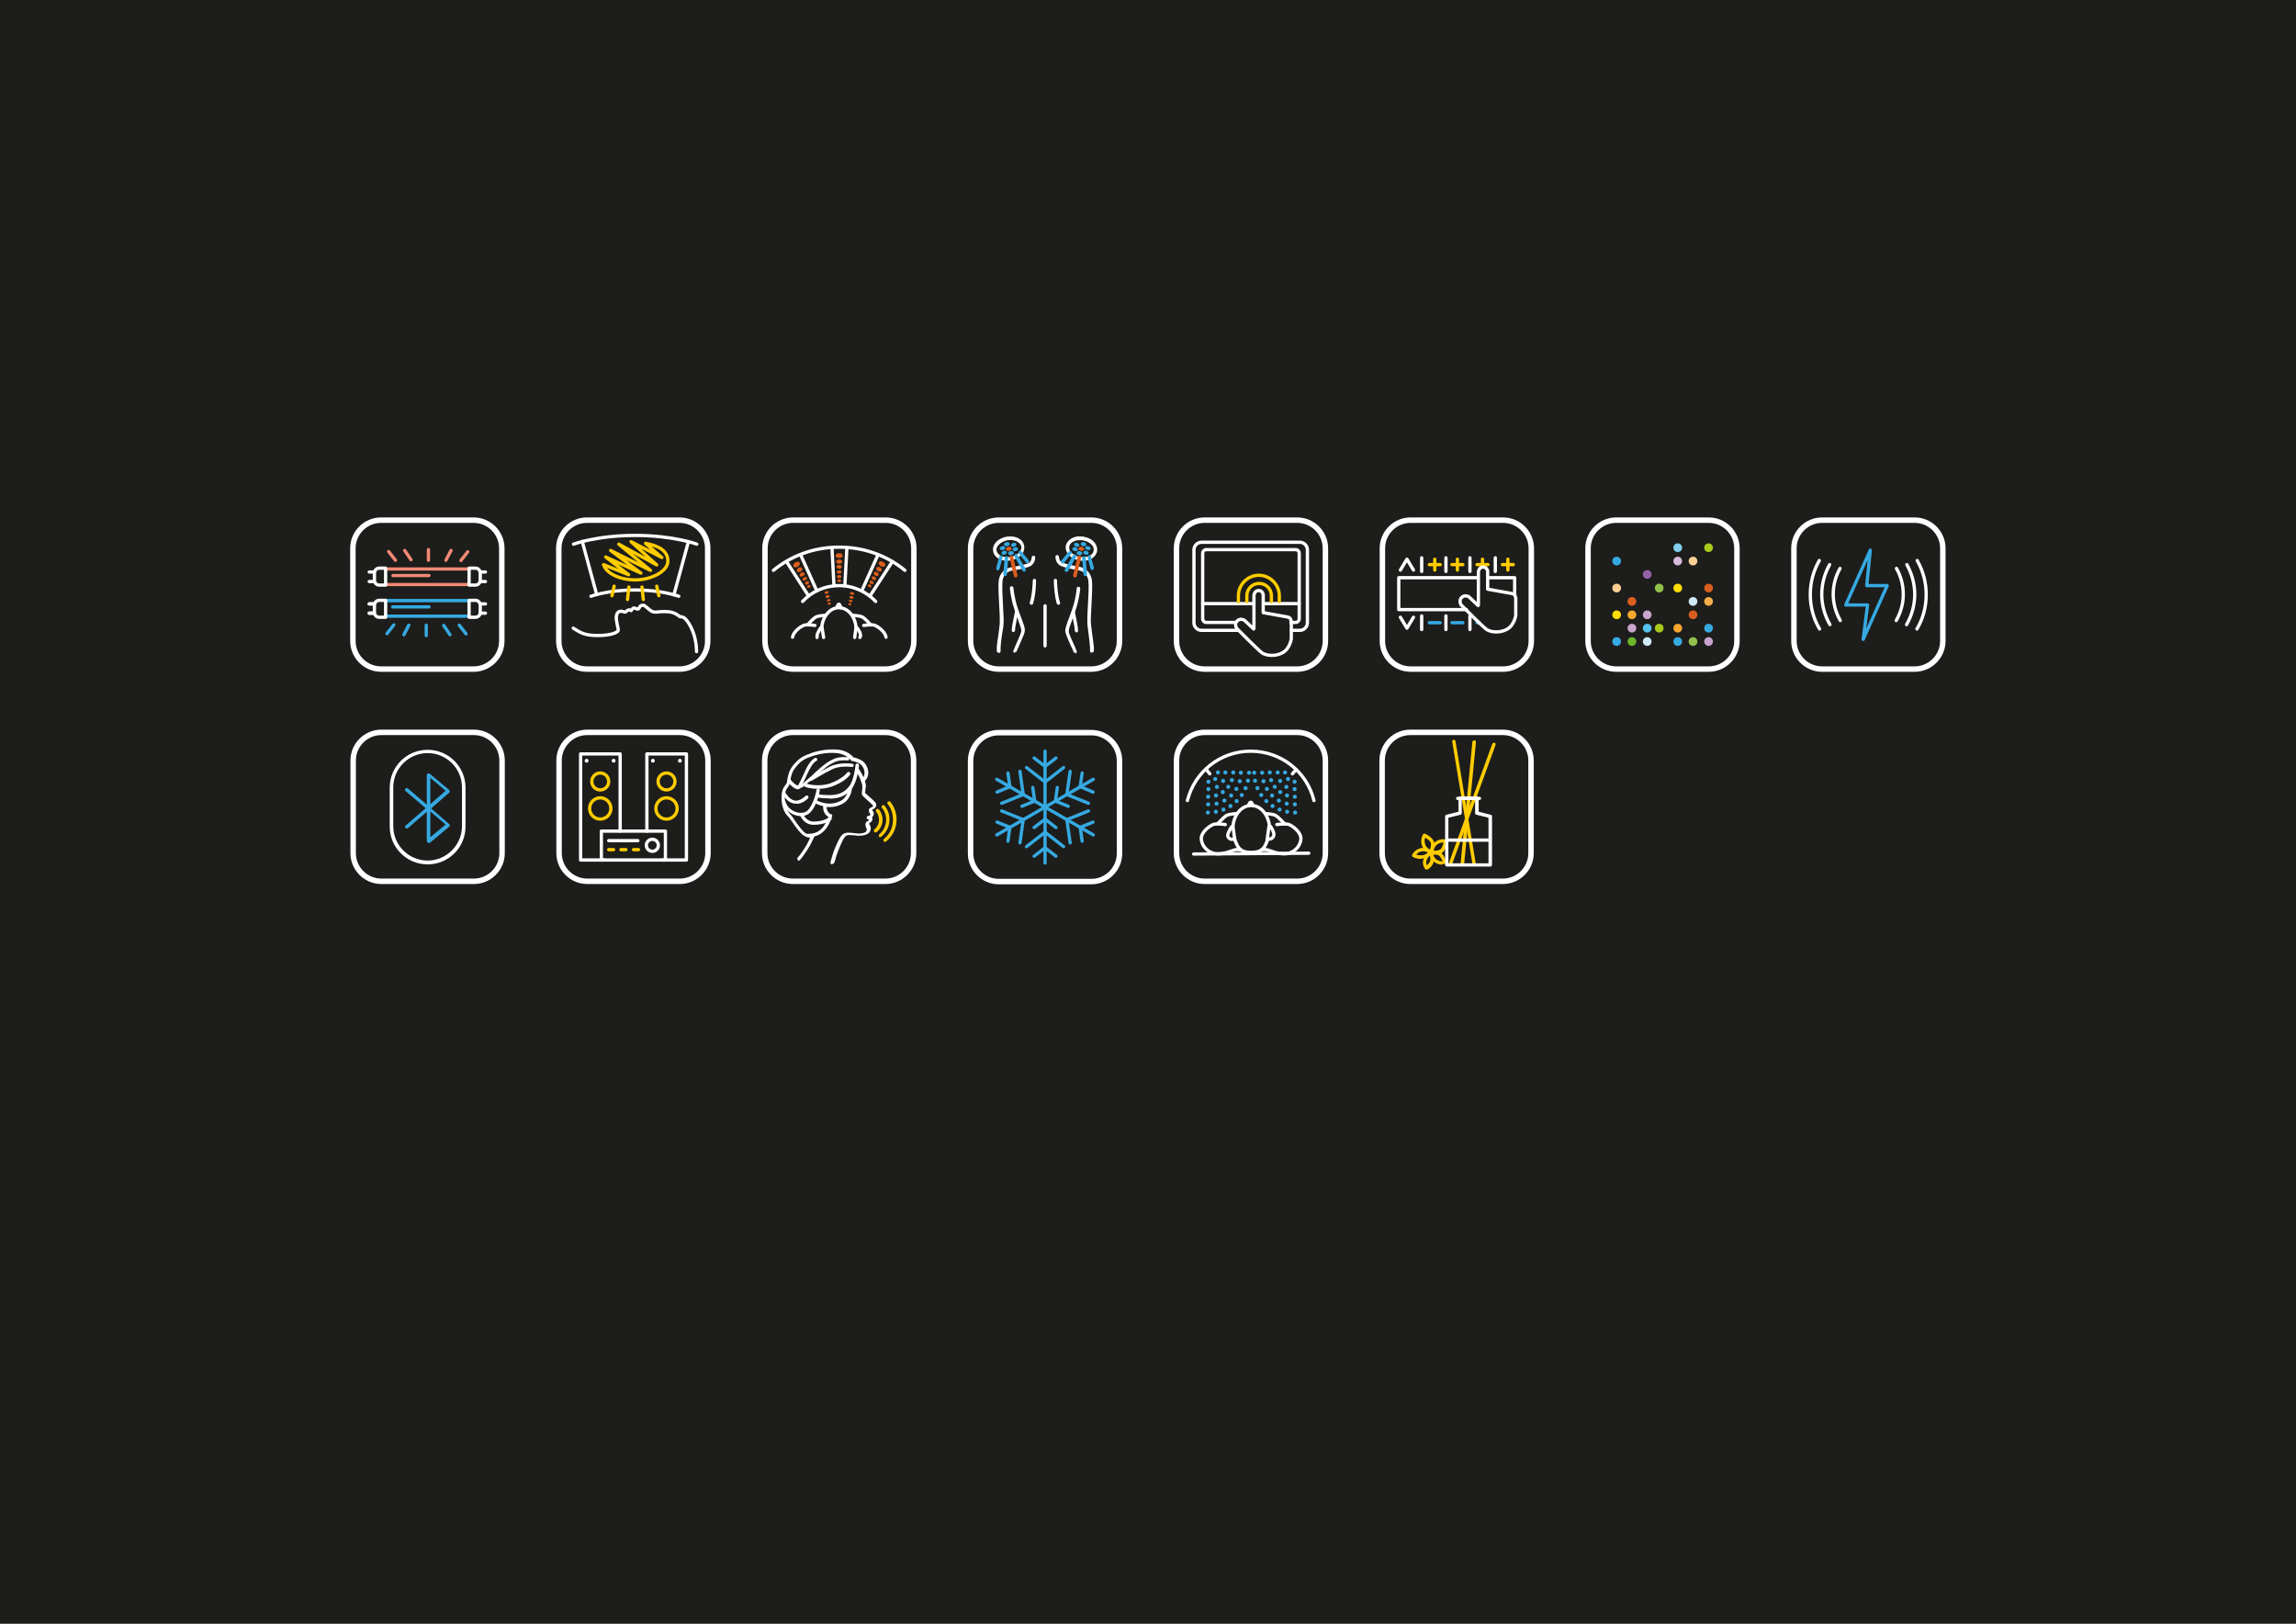 <?xml version="1.0" encoding="UTF-8" standalone="no"?><svg xmlns="http://www.w3.org/2000/svg" xmlns:xlink="http://www.w3.org/1999/xlink" id="Ebene_1" version="1.1" viewBox="0 0 841.9 595.3">
  <!-- Generator: Adobe Illustrator 29.2.0, SVG Export Plug-In . SVG Version: 2.1.0 Build 108)  -->
  <defs>
    <style>
      .st0, .st1, .st2, .st3, .st4, .st5, .st6, .st7, .st8, .st9, .st10, .st11, .st12, .st13 {
        fill: none;
      }

      .st14 {
        fill: #f7ad49;
      }

      .st1, .st2, .st3, .st4, .st5, .st7, .st8, .st9, .st10, .st11, .st12, .st13 {
        stroke-linecap: round;
      }

      .st1, .st2, .st4, .st5, .st6, .st7, .st11 {
        stroke-width: 1.2px;
      }

      .st1, .st3, .st4, .st8, .st9, .st10, .st11, .st12, .st13 {
        stroke-linejoin: round;
      }

      .st1, .st7 {
        stroke: #fc0;
      }

      .st15 {
        fill: #fcd095;
      }

      .st16 {
        fill: #fc0;
      }

      .st17 {
        fill: #92c24c;
      }

      .st2, .st4, .st6 {
        stroke: #fff;
      }

      .st2, .st5, .st6, .st7 {
        stroke-miterlimit: 10;
      }

      .st18 {
        fill: #f7a82f;
      }

      .st19 {
        fill: #d7bbdb;
      }

      .st20 {
        fill: #6eb52c;
      }

      .st21 {
        fill: #1d1d1b;
      }

      .st3 {
        stroke-dasharray: 0 2.7;
      }

      .st3, .st8, .st9, .st10, .st11, .st12, .st13 {
        stroke: #36a9e1;
      }

      .st3, .st8, .st9, .st10, .st12, .st13 {
        stroke-width: 1.5px;
      }

      .st22 {
        fill: #aac91b;
      }

      .st23 {
        fill: #36a9e1;
      }

      .st24 {
        clip-path: url(#clippath-1);
      }

      .st25 {
        clip-path: url(#clippath-3);
      }

      .st26 {
        clip-path: url(#clippath-4);
      }

      .st27 {
        clip-path: url(#clippath-2);
      }

      .st5 {
        stroke: #f18974;
      }

      .st28 {
        fill: #fff;
      }

      .st29 {
        fill: #cfe9f7;
      }

      .st30 {
        fill: #83cfed;
      }

      .st31 {
        fill: #c9a5ce;
      }

      .st32 {
        fill: #9262a6;
      }

      .st8 {
        stroke-dasharray: 0 3.2;
      }

      .st33 {
        fill: #fedc05;
      }

      .st9 {
        stroke-dasharray: 0 2.9;
      }

      .st34 {
        fill: #da5e1e;
      }

      .st35 {
        fill: #55c3ee;
      }

      .st36 {
        clip-path: url(#clippath);
      }

      .st12 {
        stroke-dasharray: 0 3.1;
      }

      .st13 {
        stroke-dasharray: 0 2.8;
      }
    </style>
    <clipPath id="clippath">
      <rect class="st0" height="56.7" width="56.7" x="505.8" y="267.5"/>
    </clipPath>
    <clipPath id="clippath-1">
      <rect class="st0" height="56.7" width="56.7" x="354.9" y="189.7"/>
    </clipPath>
    <clipPath id="clippath-2">
      <rect class="st0" height="56.7" width="56.7" x="128.5" y="267.5"/>
    </clipPath>
    <clipPath id="clippath-3">
      <rect class="st0" height="56.7" width="56.7" x="279.4" y="267.5"/>
    </clipPath>
    <clipPath id="clippath-4">
      <rect class="st0" height="56.7" width="56.7" x="581.3" y="189.7"/>
    </clipPath>
  </defs>
  <rect class="st21" height="595.3" width="841.9"/>
  <g>
    <path class="st28" d="M475.7,269.5c5.1,0,9.3,4.2,9.3,9.3v34c0,5.1-4.2,9.3-9.3,9.3h-34c-5.1,0-9.3-4.2-9.3-9.3v-34c0-5.1,4.2-9.3,9.3-9.3h34M475.7,267.5h-34c-6.2,0-11.3,5.1-11.3,11.3v34c0,6.2,5.1,11.3,11.3,11.3h34c6.2,0,11.3-5.1,11.3-11.3v-34c0-6.2-5.1-11.3-11.3-11.3h0Z"/>
    <g>
      <line class="st10" x1="446.6" x2="446.6" y1="283.2" y2="283.2"/>
      <path class="st3" d="M445.6,285.6c-.3.3-.7.6-1.1.7"/>
      <line class="st10" x1="443.1" x2="443.1" y1="286.6" y2="286.6"/>
    </g>
    <g>
      <line class="st10" x1="449.3" x2="449.3" y1="283.2" y2="283.2"/>
      <path class="st8" d="M448.5,286.3c-.8,1.4-2.2,2.4-3.8,2.8"/>
      <line class="st10" x1="443.1" x2="443.1" y1="289.3" y2="289.3"/>
    </g>
    <g>
      <line class="st10" x1="452.2" x2="452.2" y1="283.2" y2="283.2"/>
      <path class="st13" d="M451.7,286c-1.1,3.2-3.9,5.5-7.3,6"/>
      <line class="st10" x1="443" x2="443" y1="292.1" y2="292.1"/>
    </g>
    <g>
      <line class="st10" x1="458" x2="458" y1="283.3" y2="283.3"/>
      <path class="st9" d="M457.6,286.2c-1.3,6.3-6.7,11.1-13.2,11.6"/>
      <line class="st10" x1="442.9" x2="442.9" y1="297.9" y2="297.9"/>
    </g>
    <path class="st2" d="M468.2,302.3s3.3-.5,4.5,0,4.6,2.8,4.3,5.5-2.6,4.8-5.3,5.2-6.4-1.4-7.4-1.5-1.8.1-1.8.1"/>
    <path class="st2" d="M464.2,298.3s2.6.1,3.6.7,3.1,2.9,3.1,2.9"/>
    <path class="st2" d="M449.3,302.3s-3.3-.5-4.5,0-4.6,2.8-4.3,5.5,2.6,4.8,5.3,5.2,6.4-1.4,7.4-1.5,1.8.1,1.8.1"/>
    <path class="st2" d="M453.3,298.3s-2.6.1-3.6.7-3.1,2.9-3.1,2.9"/>
    <path class="st4" d="M465.9,303.2l-.4-.2c-.4-4.3-3.2-7.7-6.7-7.7s-6.3,3.3-6.7,7.6l-.5.2s-1.3,2.1-1.4,3,.6,1.4,1.2,1.6c.2,0,.9-.1,1.3-.1,1.1,2.9,1.7,4.9,6.1,4.9s5-2,6.1-4.9c.4,0,1.1,0,1.2-.1.5-.3,1.1-.8,1-1.8s-1.2-2.7-1.2-2.7Z"/>
    <line class="st4" x1="452.1" x2="452.8" y1="303" y2="308.1"/>
    <line class="st4" x1="465.3" x2="464.6" y1="303" y2="308.1"/>
    <path class="st4" d="M481.8,293.5c-2.5-10.4-11.9-18.1-23.2-18.1s-20.6,7.7-23.2,18.1"/>
    <line class="st4" x1="473.9" x2="475.2" y1="283.7" y2="282.2"/>
    <line class="st4" x1="443.6" x2="442.4" y1="283.7" y2="282.2"/>
    <line class="st4" x1="437.7" x2="479.9" y1="313.1" y2="312.8"/>
    <path class="st4" d="M459.4,295.4s-.3-1.3-.8-1.3-.8,1.3-.8,1.3"/>
    <g>
      <line class="st10" x1="455" x2="455" y1="283.3" y2="283.3"/>
      <path class="st12" d="M454.6,286.4c-1.3,4.5-5.2,8-10,8.5"/>
      <line class="st10" x1="443" x2="443" y1="294.9" y2="294.9"/>
    </g>
    <g>
      <line class="st10" x1="471.2" x2="471.2" y1="283.2" y2="283.2"/>
      <path class="st3" d="M472.3,285.6c.3.3.7.6,1.1.7"/>
      <line class="st10" x1="474.7" x2="474.7" y1="286.6" y2="286.6"/>
    </g>
    <g>
      <line class="st10" x1="468.5" x2="468.5" y1="283.2" y2="283.2"/>
      <path class="st8" d="M469.4,286.3c.8,1.4,2.2,2.4,3.8,2.8"/>
      <line class="st10" x1="474.7" x2="474.7" y1="289.3" y2="289.3"/>
    </g>
    <g>
      <line class="st10" x1="465.6" x2="465.6" y1="283.2" y2="283.2"/>
      <path class="st13" d="M466.1,286c1.1,3.2,3.9,5.5,7.3,6"/>
      <line class="st10" x1="474.8" x2="474.8" y1="292.1" y2="292.1"/>
    </g>
    <g>
      <line class="st10" x1="459.9" x2="459.9" y1="283.3" y2="283.3"/>
      <path class="st9" d="M460.2,286.2c1.3,6.3,6.7,11.1,13.2,11.6"/>
      <line class="st10" x1="474.9" x2="474.9" y1="297.9" y2="297.9"/>
    </g>
    <g>
      <line class="st10" x1="462.8" x2="462.8" y1="283.3" y2="283.3"/>
      <path class="st12" d="M463.3,286.4c1.3,4.5,5.2,8,10,8.5"/>
      <line class="st10" x1="474.8" x2="474.8" y1="294.9" y2="294.9"/>
    </g>
  </g>
  <g>
    <g class="st36">
      <path class="st28" d="M551.1,267.5h-34c-6.2,0-11.3,5.1-11.3,11.3v34c0,6.2,5.1,11.3,11.3,11.3h34c6.2,0,11.3-5.1,11.3-11.3v-34c0-6.2-5.1-11.3-11.3-11.3h0ZM551.1,269.5c5.1,0,9.3,4.2,9.3,9.3v34c0,5.1-4.2,9.3-9.3,9.3h-34c-5.1,0-9.3-4.2-9.3-9.3v-34c0-5.1,4.2-9.3,9.3-9.3h34"/>
    </g>
    <path class="st16" d="M522.6,307.1c-.2.5-.4,1.4,0,2.5.4,1.1,1.2,1.6,1.7,1.9.2-.5.5-1.5.4-2.3-.1-.8-1.2-1.6-2-2h0ZM524.6,312.9s0,0-.1,0c0,0-2.3-.6-3.1-2.9-.8-2.3.4-4,.4-4.1.2-.3.5-.3.8-.2.3.1,3,1.4,3.3,3.3.2,1.8-.7,3.5-.7,3.6-.1.2-.3.3-.6.3h0Z"/>
    <path class="st16" d="M525.6,313.2c0,.5.2,1.2,1.1,1.9.8.6,1.7.7,2.3.7-.2-.5-.6-1.3-1.1-1.9-.5-.6-1.6-.7-2.2-.6h0ZM528.8,317c-.8,0-1.9-.2-2.9-1-2-1.5-1.5-3.5-1.5-3.6,0-.2.3-.4.5-.5.1,0,2.5-.4,3.8,1,1.2,1.3,1.6,3,1.6,3.1,0,.3-.1.7-.4.7,0,0-.5.1-1.1.1h0Z"/>
    <path class="st16" d="M525.7,311.9c.6,0,1.5,0,2.3-.4.7-.4,1.1-1.7,1.3-2.6-.6,0-1.5,0-2.4.8-.9.7-1.1,1.6-1.2,2.2h0ZM525.9,313.1c-.5,0-.9,0-.9,0-.3,0-.5-.3-.5-.6,0,0-.2-2.4,1.7-3.8,1.9-1.5,3.9-.9,4-.9.3,0,.5.4.5.7,0,.3-.4,3.3-2,4.2-.9.5-1.9.6-2.7.6h0Z"/>
    <path class="st16" d="M524.3,313.6c-.4.4-.8.9-1.1,1.6-.4.8-.2,1.6,0,2.1.4-.4,1-1,1.2-1.7.2-.6,0-1.4-.1-2h0ZM523.1,318.8c-.2,0-.4,0-.5-.2,0,0-1.5-1.8-.5-3.9.8-1.8,2.2-2.7,2.2-2.7.2,0,.3-.1.5,0,.2,0,.3.2.4.3,0,0,.9,2,.5,3.7-.4,1.7-2.2,2.8-2.3,2.8-.1,0-.2,0-.3,0h0Z"/>
    <path class="st16" d="M519.3,313.3c.5.2,1.2.3,2,.3.9,0,1.8-.6,2.4-1-.5-.3-1.3-.6-2.3-.5-1,.1-1.7.7-2.1,1.2h0ZM521,314.9c-1.6,0-2.9-.7-2.9-.7-.3-.2-.4-.5-.3-.8,0,0,1-2.1,3.4-2.5,2.4-.3,3.9,1.2,3.9,1.2.1.1.2.3.2.4,0,.2,0,.3-.2.4,0,0-1.8,1.7-3.7,1.9-.1,0-.3,0-.4,0h0Z"/>
    <path class="st16" d="M540.5,317.1c-.3,0-.6-.2-.6-.5l-7.4-44.7c0-.3.2-.7.5-.7.3,0,.7.2.7.5l7.4,44.7c0,.3-.2.7-.5.7,0,0,0,0-.1,0h0Z"/>
    <path class="st16" d="M531.9,317.1c0,0-.1,0-.2,0-.3-.1-.5-.5-.4-.8l15.9-43.6c.1-.3.5-.5.8-.4.3.1.5.5.4.8l-15.9,43.6c0,.3-.3.4-.6.4h0Z"/>
    <path class="st16" d="M536.2,317.1s0,0,0,0c-.3,0-.6-.3-.6-.7l4.3-44.4c0-.3.3-.6.7-.6.3,0,.6.3.6.7l-4.3,44.4c0,.3-.3.6-.6.6h0Z"/>
    <path class="st28" d="M531.1,316.5h14.7v-16.7l-4.4-1.1c-.3,0-.5-.3-.5-.6v-4.8h-4.9v4.8c0,.3-.2.5-.5.6l-4.4,1.1v16.7h0ZM546.5,317.7h-16c-.3,0-.6-.3-.6-.6v-17.8c0-.3.2-.5.5-.6l4.4-1.1v-5c0-.3.3-.6.6-.6h6.2c.3,0,.6.3.6.6v5l4.4,1.1c.3,0,.5.3.5.6v17.8c0,.3-.3.6-.6.6h0Z"/>
    <path class="st28" d="M542.5,293.3h-8c-.3,0-.6-.3-.6-.6s.3-.6.6-.6h8c.3,0,.6.3.6.6s-.3.6-.6.6h0Z"/>
    <path class="st28" d="M545.9,308.6h-14.8c-.3,0-.6-.3-.6-.6s.3-.6.6-.6h14.8c.3,0,.6.3.6.6s-.3.6-.6.6h0Z"/>
  </g>
  <g>
    <g class="st24">
      <path class="st28" d="M400.2,189.7h-34c-6.2,0-11.3,5.1-11.3,11.3v34c0,6.2,5.1,11.3,11.3,11.3h34c6.2,0,11.3-5.1,11.3-11.3v-34c0-6.2-5.1-11.3-11.3-11.3h0ZM400.2,191.7c5.1,0,9.3,4.2,9.3,9.3v34c0,5.1-4.2,9.3-9.3,9.3h-34c-5.1,0-9.3-4.2-9.3-9.3v-34c0-5.1,4.2-9.3,9.3-9.3h34"/>
    </g>
    <path class="st28" d="M366.1,239.3c-.3,0-.6-.3-.6-.6v-1.4c0-.5.2-2.2.6-4.7.2-1.7.5-3.5.5-4.4,0-.8,0-3.3-.2-5.8-.2-3.6-.4-7.7-.2-9.5.4-3.1,2.6-4.6,4.5-4.9h.2c1.4-.3,4.1-.8,5.9-1.4,1.5-.5,1.5-2.2,1.5-2.2,0-.3.3-.6.6-.7.4,0,.6.2.7.6,0,.9-.4,2.8-2.3,3.5-1.9.7-4.7,1.2-6.1,1.4h-.2c-.5.1-3.1.8-3.4,3.9-.2,1.7,0,5.7.2,9.3.1,2.7.3,5.1.2,6,0,.9-.3,2.7-.6,4.4-.3,1.9-.5,4.1-.5,4.6v1.4c0,.3-.3.6-.6.6h0Z"/>
    <path class="st28" d="M378.2,221.7c0,0-.1,0-.2,0-.3-.1-.5-.5-.4-.8,1-3.2,1.1-8.1,1.1-8.1,0-.3.3-.6.6-.6.3,0,.6.3.6.6,0,.2,0,5.1-1.1,8.5,0,.3-.3.4-.6.4h0Z"/>
    <path class="st28" d="M372.1,239.3c0,0-.2,0-.2,0-.3-.1-.5-.5-.3-.8.4-.9.8-1.8,1.2-2.8.8-1.8,1.7-3.8,1.7-4.5s-.6-2.3-1.3-4.3c-.4-1.1-.9-2.3-1.3-3.7-1.3-3.9-1.6-7.4-1.6-7.6,0-.3.2-.6.6-.7.3,0,.6.2.7.6,0,0,.3,3.5,1.5,7.2.4,1.3.9,2.6,1.3,3.6.8,2.1,1.4,3.7,1.4,4.7s-.7,2.5-1.8,5c-.4.9-.8,1.9-1.2,2.7,0,.2-.3.4-.6.4h0Z"/>
    <path class="st28" d="M371.6,231.8h0c-.3,0-.6-.3-.6-.6s0-1.1.3-2.6c.3-1.5.9-4.6.9-4.6l1.2.2s-.6,3.1-.9,4.6c-.3,1.4-.3,2.3-.3,2.3,0,.3-.3.6-.6.6h0Z"/>
    <path class="st28" d="M400.3,239.3c-.3,0-.6-.3-.6-.6v-1.4c0-.5-.3-2.7-.5-4.6-.2-1.7-.5-3.5-.5-4.4,0-.9,0-3.3.2-6,.2-3.6.4-7.6.2-9.3-.4-3.1-2.9-3.8-3.5-3.9h-.2c-1.5-.3-4.2-.8-6.1-1.5-1.9-.7-2.3-2.6-2.3-3.5,0-.3.3-.6.7-.6.3,0,.6.3.6.7,0,0,0,1.7,1.5,2.2,1.8.6,4.5,1.1,5.9,1.4h.2c1.9.4,4.1,1.9,4.5,5,.2,1.8,0,5.9-.2,9.5-.1,2.6-.3,5-.2,5.8,0,.9.3,2.7.5,4.4.3,2.6.6,4.2.6,4.7v1.4c0,.3-.3.6-.6.6h0Z"/>
    <path class="st28" d="M388.1,221.7c-.3,0-.5-.2-.6-.4-1-3.4-1.1-8.3-1.1-8.5,0-.3.3-.6.6-.6h0c.3,0,.6.3.6.6,0,0,0,4.9,1.1,8.1.1.3,0,.7-.4.8,0,0-.1,0-.2,0h0Z"/>
    <path class="st28" d="M394.2,239.3c-.2,0-.5-.1-.6-.4-.3-.9-.8-1.8-1.2-2.7-1.1-2.5-1.8-4.2-1.8-5s.6-2.6,1.4-4.7c.4-1.1.9-2.3,1.3-3.6,1.3-3.8,1.5-7.2,1.5-7.2,0-.3.3-.6.7-.6.3,0,.6.3.6.7,0,.1-.3,3.6-1.6,7.6-.5,1.4-.9,2.6-1.3,3.7-.7,1.9-1.3,3.4-1.3,4.3s.9,2.7,1.7,4.5c.4.9.9,1.9,1.2,2.8.1.3,0,.7-.3.8,0,0-.2,0-.2,0h0Z"/>
    <path class="st28" d="M394.7,231.8c-.3,0-.6-.3-.6-.6,0,0,0-.9-.3-2.3-.3-1.5-.9-4.6-.9-4.6l1.2-.2s.6,3.1.9,4.6c.3,1.5.3,2.5.3,2.6,0,.3-.3.6-.6.6h0Z"/>
    <path class="st28" d="M383.2,237.4c-.3,0-.6-.3-.6-.6v-14.7c0-.3.3-.6.6-.6s.6.3.6.6v14.7c0,.3-.3.6-.6.6h0Z"/>
    <path class="st28" d="M370.5,198c-.6,0-1.3,0-1.9.3-1.4.4-2.5,1.3-3,2.3-.3.6-.3,1.3,0,1.8.7,1.6,3.3,2.3,5.7,1.6,1.4-.4,2.5-1.3,3-2.3.3-.6.3-1.3,0-1.8h0c-.5-1.2-2.1-1.9-3.8-1.9h0ZM369.3,205.6c-2.2,0-4.2-1-4.9-2.7-.4-.9-.4-1.9,0-2.9.6-1.4,2-2.4,3.7-3,3.1-.9,6.2,0,7.2,2.3h0c.4.9.4,1.9,0,2.9-.6,1.4-2,2.4-3.7,3-.8.2-1.5.4-2.3.4h0Z"/>
    <path class="st23" d="M370.2,199.2c.2.4-.1.8-.7,1-.5.2-1.1,0-1.3-.4-.2-.4.1-.8.7-1,.5-.2,1.1,0,1.3.4h0Z"/>
    <path class="st34" d="M370.9,200.9c.2.4-.1.8-.7,1-.5.2-1.1,0-1.3-.4-.2-.4.1-.8.7-1,.5-.2,1.1,0,1.3.4h0Z"/>
    <path class="st23" d="M367.8,200.2c.6,0,.9.4.8.8-.1.4-.7.7-1.2.7-.6,0-.9-.4-.8-.8.1-.4.7-.7,1.2-.7h0Z"/>
    <path class="st23" d="M367.5,202.2c.4-.3,1-.4,1.4-.2.4.2.4.7,0,1.1-.4.3-1,.4-1.4.2-.4-.2-.4-.7,0-1.1h0Z"/>
    <path class="st23" d="M369.7,203.1c-.2-.4.1-.8.7-1,.5-.2,1.1,0,1.3.4.2.4-.1.8-.7,1-.5.2-1.1,0-1.3-.4h0Z"/>
    <path class="st23" d="M372.1,202.1c-.6,0-.9-.4-.8-.8.1-.4.7-.7,1.2-.7.6,0,.9.4.8.8-.1.4-.7.7-1.2.7h0Z"/>
    <path class="st23" d="M372.4,200.2c-.4.3-1,.4-1.4.2-.4-.2-.4-.7,0-1.1.4-.3,1-.4,1.4-.2.4.2.4.7,0,1.1h0Z"/>
    <path class="st23" d="M375.5,209.6c-.2,0-.4-.1-.5-.3l-3-5.2c-.2-.3,0-.7.2-.9.3-.2.7,0,.9.2l3,5.2c.2.3,0,.7-.2.9,0,0-.2,0-.3,0h0Z"/>
    <path class="st34" d="M372.4,211.7c-.3,0-.5-.2-.6-.5l-1.6-6.7c0-.3.1-.7.5-.8.3,0,.7.1.8.5l1.6,6.7c0,.3-.1.7-.5.8,0,0,0,0-.1,0h0Z"/>
    <path class="st23" d="M368.5,211.2s0,0,0,0c-.3,0-.6-.3-.6-.7l.5-6c0-.3.3-.6.7-.6.3,0,.6.3.6.7l-.5,6c0,.3-.3.6-.6.6h0Z"/>
    <path class="st23" d="M376.8,206.5c-.2,0-.4,0-.5-.2l-2.7-3.3c-.2-.3-.2-.7,0-.9.3-.2.7-.2.9,0l2.7,3.3c.2.3.2.7,0,.9-.1,0-.3.1-.4.1h0Z"/>
    <path class="st23" d="M365.9,209c0,0-.1,0-.2,0-.3,0-.5-.4-.4-.8l1.1-4.1c0-.3.4-.5.8-.4.3,0,.5.4.4.8l-1.1,4.1c0,.3-.3.5-.6.5h0Z"/>
    <path class="st28" d="M392.2,199.9c-.2.6-.2,1.2,0,1.8.5,1,1.6,1.9,3,2.3,2.4.7,5,0,5.7-1.6.2-.6.2-1.2,0-1.8-.5-1-1.6-1.9-3-2.3-2.4-.7-5,0-5.7,1.6h0ZM397.1,205.6c-.7,0-1.5-.1-2.3-.4-1.8-.5-3.1-1.6-3.7-3-.4-.9-.5-2,0-2.9h0c1-2.2,4.1-3.3,7.2-2.3,1.8.5,3.1,1.6,3.7,3,.4.9.5,2,0,2.9-.7,1.7-2.7,2.7-4.9,2.7h0Z"/>
    <path class="st23" d="M396.3,199.2c-.2.4.1.8.7,1,.5.2,1.1,0,1.3-.4.2-.4-.1-.8-.7-1-.5-.2-1.1,0-1.3.4h0Z"/>
    <path class="st34" d="M395.5,200.9c-.2.4.1.8.7,1,.5.2,1.1,0,1.3-.4.2-.4-.1-.8-.7-1-.5-.2-1.1,0-1.3.4h0Z"/>
    <path class="st23" d="M398.7,200.2c-.6,0-.9.4-.8.8.1.4.7.7,1.2.7.6,0,.9-.4.8-.8-.1-.4-.7-.7-1.2-.7h0Z"/>
    <path class="st23" d="M398.9,202.2c-.4-.3-1-.4-1.4-.2-.4.2-.4.7,0,1.1.4.3,1,.4,1.4.2.4-.2.4-.7,0-1.1h0Z"/>
    <path class="st23" d="M396.8,203.1c.2-.4-.1-.8-.7-1-.5-.2-1.1,0-1.3.4-.2.4.1.8.7,1,.5.2,1.1,0,1.3-.4h0Z"/>
    <path class="st23" d="M394.4,202.1c.6,0,.9-.4.8-.8-.1-.4-.7-.7-1.2-.7-.6,0-.9.4-.8.8.1.4.7.7,1.2.7h0Z"/>
    <path class="st23" d="M394.1,200.2c.4.3,1,.4,1.4.2.4-.2.4-.7,0-1.1-.4-.3-1-.4-1.4-.2-.4.2-.4.7,0,1.1h0Z"/>
    <path class="st23" d="M391,209.6c-.1,0-.2,0-.3,0-.3-.2-.4-.6-.2-.9l3-5.2c.2-.3.6-.4.9-.2.3.2.4.6.2.9l-3,5.2c-.1.2-.3.3-.5.3h0Z"/>
    <path class="st34" d="M394.1,211.7s0,0-.1,0c-.3,0-.5-.4-.5-.8l1.6-6.7c0-.3.4-.5.8-.5.3,0,.5.4.5.8l-1.6,6.7c0,.3-.3.5-.6.5h0Z"/>
    <path class="st23" d="M397.9,211.2c-.3,0-.6-.2-.6-.6l-.5-6c0-.3.2-.6.6-.7.3,0,.6.2.7.6l.5,6c0,.3-.2.6-.6.7,0,0,0,0,0,0h0Z"/>
    <path class="st23" d="M389.6,206.5c-.1,0-.3,0-.4-.1-.3-.2-.3-.6,0-.9l2.7-3.3c.2-.3.6-.3.9,0,.3.2.3.6,0,.9l-2.7,3.3c-.1.2-.3.2-.5.2h0Z"/>
    <path class="st23" d="M400.5,209c-.3,0-.5-.2-.6-.5l-1.1-4.1c0-.3.1-.7.4-.8.3,0,.7.1.8.4l1.1,4.1c0,.3-.1.7-.4.8,0,0-.1,0-.2,0h0Z"/>
  </g>
  <g>
    <path class="st28" d="M702.1,191.7c5.1,0,9.3,4.2,9.3,9.3v34c0,5.1-4.2,9.3-9.3,9.3h-34c-5.1,0-9.3-4.2-9.3-9.3v-34c0-5.1,4.2-9.3,9.3-9.3h34M702.1,189.7h-34c-6.2,0-11.3,5.1-11.3,11.3v34c0,6.2,5.1,11.3,11.3,11.3h34c6.2,0,11.3-5.1,11.3-11.3v-34c0-6.2-5.1-11.3-11.3-11.3h0Z"/>
    <polygon class="st11" points="685.8 201.7 676.8 221.8 684.8 221.8 683.2 234.4 692 214.7 684.5 214.7 685.8 201.7"/>
    <g>
      <path class="st4" d="M667.1,205.5c-2.1,3.7-3.3,7.9-3.3,12.5s1.2,8.9,3.4,12.6"/>
      <path class="st4" d="M670.9,207c-1.8,3.2-2.9,7-2.9,10.9s1.1,7.8,3,11.1"/>
      <path class="st4" d="M674.7,208.4c-1.6,2.8-2.5,6.1-2.5,9.5s1,6.8,2.6,9.6"/>
    </g>
    <g>
      <path class="st4" d="M703,205.5c2.1,3.7,3.3,7.9,3.3,12.5,0,4.6-1.2,8.9-3.4,12.6"/>
      <path class="st4" d="M699.2,207c1.8,3.2,2.9,7,2.9,10.9s-1.1,7.8-3,11.1"/>
      <path class="st4" d="M695.4,208.4c1.6,2.8,2.5,6.1,2.5,9.5,0,3.5-1,6.8-2.6,9.6"/>
    </g>
  </g>
  <g>
    <g class="st27">
      <path class="st28" d="M173.8,267.5h-34c-6.2,0-11.3,5.1-11.3,11.3v34c0,6.2,5.1,11.3,11.3,11.3h34c6.2,0,11.3-5.1,11.3-11.3v-34c0-6.2-5.1-11.3-11.3-11.3h0ZM173.8,269.5c5.1,0,9.3,4.2,9.3,9.3v34c0,5.1-4.2,9.3-9.3,9.3h-34c-5.1,0-9.3-4.2-9.3-9.3v-34c0-5.1,4.2-9.3,9.3-9.3h34"/>
    </g>
    <path class="st23" d="M157.8,285.2v9.6s5.6-4.9,5.6-4.9l-5.6-4.7h0ZM157.8,297.5v9.4s5.6-4.6,5.6-4.6l-5.6-4.8h0ZM157.2,308.9c0,0-.2,0-.3,0-.2-.1-.4-.3-.4-.6v-10.7s-6.9,6-6.9,6c-.3.2-.7.2-.9,0-.2-.3-.2-.7,0-.9l7.4-6.4-7.4-6.3c-.3-.2-.3-.6,0-.9.2-.3.6-.3.9,0l6.9,5.9v-10.8c0-.2.1-.5.3-.6.2-.1.5,0,.7,0l7.2,6c.1.1.2.3.2.5,0,.2,0,.4-.2.5l-6.6,5.8,6.6,5.7c.1.1.2.3.2.5,0,.2,0,.4-.2.5l-7.2,6c-.1,0-.3.1-.4.1h0Z"/>
    <path class="st28" d="M156.8,276.1c-7,0-12.6,5.7-12.6,12.6v14.2c0,7,5.7,12.6,12.6,12.6s12.6-5.7,12.6-12.6v-14.2c0-7-5.7-12.6-12.6-12.6h0ZM156.8,316.9c-7.7,0-13.9-6.2-13.9-13.9v-14.2c0-7.7,6.2-13.9,13.9-13.9s13.9,6.2,13.9,13.9v14.2c0,7.7-6.2,13.9-13.9,13.9h0Z"/>
  </g>
  <g>
    <path class="st28" d="M400.2,269.6c5.1,0,9.3,4.2,9.3,9.3v34c0,5.1-4.2,9.3-9.3,9.3h-34c-5.1,0-9.3-4.2-9.3-9.3v-34c0-5.1,4.2-9.3,9.3-9.3h34M400.2,267.6h-34c-6.2,0-11.3,5.1-11.3,11.3v34c0,6.2,5.1,11.3,11.3,11.3h34c6.2,0,11.3-5.1,11.3-11.3v-34c0-6.2-5.1-11.3-11.3-11.3h0Z"/>
    <g>
      <g>
        <line class="st11" x1="365.5" x2="383.2" y1="285.7" y2="295.9"/>
        <line class="st11" x1="367.3" x2="375.2" y1="294.5" y2="291.3"/>
        <line class="st11" x1="374" x2="375.2" y1="282.8" y2="291.3"/>
        <line class="st11" x1="365.6" x2="370.3" y1="290.4" y2="288.4"/>
        <line class="st11" x1="369.6" x2="370.3" y1="283.4" y2="288.4"/>
        <line class="st11" x1="374.7" x2="379.4" y1="295.6" y2="293.7"/>
        <line class="st11" x1="378.7" x2="379.4" y1="288.7" y2="293.7"/>
      </g>
      <line class="st11" x1="365.5" x2="383.2" y1="306.1" y2="295.9"/>
      <line class="st11" x1="374" x2="375.2" y1="309" y2="300.5"/>
      <line class="st11" x1="367.3" x2="375.2" y1="297.3" y2="300.5"/>
      <line class="st11" x1="369.6" x2="370.3" y1="308.4" y2="303.3"/>
      <line class="st11" x1="365.6" x2="370.3" y1="301.4" y2="303.3"/>
      <g>
        <line class="st11" x1="383.2" x2="383.2" y1="316.4" y2="295.9"/>
        <line class="st11" x1="390" x2="383.2" y1="310.4" y2="305.1"/>
        <line class="st11" x1="376.4" x2="383.2" y1="310.4" y2="305.1"/>
        <line class="st11" x1="387.2" x2="383.2" y1="313.9" y2="310.8"/>
        <line class="st11" x1="379.2" x2="383.2" y1="313.9" y2="310.8"/>
        <line class="st11" x1="387.2" x2="383.2" y1="303.4" y2="300.3"/>
        <line class="st11" x1="379.2" x2="383.2" y1="303.4" y2="300.3"/>
      </g>
      <line class="st11" x1="400.9" x2="383.2" y1="306.1" y2="295.9"/>
      <line class="st11" x1="399.1" x2="391.2" y1="297.3" y2="300.5"/>
      <line class="st11" x1="392.4" x2="391.2" y1="309" y2="300.5"/>
      <line class="st11" x1="400.8" x2="396.1" y1="301.4" y2="303.3"/>
      <line class="st11" x1="396.8" x2="396.1" y1="308.4" y2="303.3"/>
      <g>
        <line class="st11" x1="400.9" x2="383.2" y1="285.7" y2="295.9"/>
        <line class="st11" x1="392.4" x2="391.2" y1="282.8" y2="291.3"/>
        <line class="st11" x1="399.1" x2="391.2" y1="294.5" y2="291.3"/>
        <line class="st11" x1="396.8" x2="396.1" y1="283.4" y2="288.4"/>
        <line class="st11" x1="400.8" x2="396.1" y1="290.4" y2="288.4"/>
        <line class="st11" x1="387.7" x2="387" y1="288.7" y2="293.7"/>
        <line class="st11" x1="391.7" x2="387" y1="295.6" y2="293.7"/>
      </g>
      <line class="st11" x1="383.2" x2="383.2" y1="275.4" y2="295.9"/>
      <line class="st11" x1="376.4" x2="383.2" y1="281.4" y2="286.7"/>
      <line class="st11" x1="390" x2="383.2" y1="281.4" y2="286.7"/>
      <line class="st11" x1="379.2" x2="383.2" y1="277.9" y2="281"/>
      <line class="st11" x1="387.2" x2="383.2" y1="277.9" y2="281"/>
    </g>
  </g>
  <g>
    <path class="st28" d="M249.3,269.5c5.1,0,9.3,4.2,9.3,9.3v34c0,5.1-4.2,9.3-9.3,9.3h-34c-5.1,0-9.3-4.2-9.3-9.3v-34c0-5.1,4.2-9.3,9.3-9.3h34M249.3,267.5h-34c-6.2,0-11.3,5.1-11.3,11.3v34c0,6.2,5.1,11.3,11.3,11.3h34c6.2,0,11.3-5.1,11.3-11.3v-34c0-6.2-5.1-11.3-11.3-11.3h0Z"/>
    <polyline class="st4" points="227.4 304.7 227.4 276.4 212.9 276.4 212.9 315.3 221.7 315.3"/>
    <circle class="st1" cx="220.1" cy="296.4" r="3.9"/>
    <circle class="st1" cx="220.1" cy="286.5" r="3.1"/>
    <circle class="st28" cx="225" cy="278.9" r=".7"/>
    <circle class="st28" cx="215.1" cy="278.9" r=".7"/>
    <circle class="st1" cx="244.4" cy="296.4" r="3.9"/>
    <circle class="st1" cx="244.4" cy="286.5" r="3.1"/>
    <circle class="st28" cx="249.3" cy="278.9" r=".7"/>
    <circle class="st28" cx="239.4" cy="278.9" r=".7"/>
    <polyline class="st4" points="242.9 315.3 251.7 315.3 251.7 276.4 237.2 276.4 237.2 304.7"/>
    <rect class="st4" height="10.6" width="23.5" x="220.5" y="304.7"/>
    <circle class="st4" cx="239.2" cy="309.9" r="2.2"/>
    <line class="st4" x1="223.2" x2="233.9" y1="308.2" y2="308.2"/>
    <line class="st1" x1="223.2" x2="225" y1="311.5" y2="311.5"/>
    <line class="st1" x1="227.7" x2="229.5" y1="311.5" y2="311.5"/>
    <line class="st1" x1="232.3" x2="234.1" y1="311.5" y2="311.5"/>
  </g>
  <g>
    <g class="st25">
      <path class="st28" d="M324.7,267.5h-34c-6.2,0-11.3,5.1-11.3,11.3v34c0,6.2,5.1,11.3,11.3,11.3h34c6.2,0,11.3-5.1,11.3-11.3v-34c0-6.2-5.1-11.3-11.3-11.3h0ZM324.7,269.5c5.1,0,9.3,4.2,9.3,9.3v34c0,5.1-4.2,9.3-9.3,9.3h-34c-5.1,0-9.3-4.2-9.3-9.3v-34c0-5.1,4.2-9.3,9.3-9.3h34"/>
    </g>
    <path class="st16" d="M324.6,308.7c-.2,0-.4,0-.5-.2-.2-.3-.2-.7,0-.9,1.9-1.5,3.1-3.7,3.3-6.2.2-2.4-.4-4.8-1.9-6.6-.2-.3-.2-.7.1-.9.3-.2.7-.2.9.1,1.7,2.1,2.5,4.8,2.2,7.5-.3,2.8-1.6,5.2-3.8,7-.1,0-.3.1-.4.1h0Z"/>
    <path class="st16" d="M322.9,307c-.2,0-.4,0-.5-.2-.2-.3-.2-.7,0-.9,1.4-1.2,2.3-2.8,2.5-4.7.2-1.8-.3-3.6-1.5-5-.2-.3-.2-.7.1-.9.3-.2.7-.2.9.1,1.3,1.7,2,3.8,1.7,5.9-.2,2.2-1.3,4.1-3,5.5-.1,0-.3.1-.4.1h0Z"/>
    <path class="st16" d="M321.1,305.2c-.2,0-.4,0-.5-.2-.2-.3-.2-.7,0-.9,1-.8,1.6-1.9,1.7-3.1.1-1.2-.2-2.4-1-3.4-.2-.3-.2-.7.1-.9.3-.2.7-.2.9.1,1,1.2,1.4,2.7,1.3,4.3-.2,1.6-.9,3-2.2,4-.1,0-.3.1-.4.1h0Z"/>
    <path class="st28" d="M319.2,298.7h0,0ZM305.2,316.9s-.1,0-.2,0c-.3,0-.5-.4-.5-.8.5-1.8,1-3.5,1.6-5,1.5-3.5,2.3-5.1,3.6-5.6.9-.4,2.6-.2,3.9,0,.4,0,.8,0,1,.1,1.5,0,2.7-.3,3-.8.4-.6.2-.9,0-1.4,0-.1-.1-.2-.1-.3-.4-.9,0-1.8.5-2,0,0,.1,0,.2-.1.3-.1.4-.2.4-.4,0-.1-.1-.2-.2-.2,0,0,0,0-.1,0-.3,0-.6-.4-.5-.7,0-.3.3-.6.7-.6,0,0,0,0,0,0,0,0,.2,0,.5-.2.1,0,.2-.2.2-.3-.3-.3-.7-.9-.6-1.6,0-.6.5-.8.9-1,.2-.1.5-.2.6-.4,0,0,.1-.2,0-.3,0,0-.2-.2-.4-.4-.2-.2-.5-.5-.8-.8-.1-.1-.4-.3-.7-.6-1.2-1.1-1.8-1.6-2-1.9-.3-.4-.2-1.2,0-2.7,0-.3,0-.5,0-.7,0-.5-.3-1.4-.8-2.7-.6-1.4-1.7-3.1-1.7-3.1-.2-.3-.1-.7.1-.9.3-.2.7-.1.9.1,0,0,1.3,1.8,1.9,3.3.6,1.5.9,2.5.9,3.2,0,.2,0,.5-.1.8,0,.4-.2,1.4-.2,1.8.3.3,1.3,1.2,1.8,1.6.3.3.5.5.7.6.3.3.6.6.8.8.1.1.2.2.3.3.4.3.8,1.2.2,2-.3.4-.7.6-1,.8,0,0-.2,0-.2.1,0,.2.2.4.3.5.2.2.3.6.3,1,0,.5-.3.9-.6,1.1,0,.2.1.4.1.7,0,1-.8,1.4-1.1,1.5,0,0-.2.3,0,.5,0,0,0,.2.1.2.3.5.7,1.4,0,2.6-.8,1.2-2.7,1.4-4.1,1.4-.3,0-.7,0-1.1-.1-1-.1-2.6-.3-3.2,0-.8.3-1.5,1.5-2.9,5-.6,1.4-1.1,3-1.6,4.8,0,.3-.3.5-.6.5h0Z"/>
    <path class="st28" d="M293,315.5c-.2,0-.4,0-.5-.2-.2-.3-.2-.7,0-.9.7-.6,2.5-3.3,3.1-4.4.2-.2.3-.4.3-.5.2-.3.7-1.4,1.2-2.4-.5,0-1.2-.2-1.9-.5-1.4-.6-3.1-2.9-4.8-5.4-.4-.6-.9-1.3-1-1.4-.8-.8-2.6-2.5-2.8-6.5-.2-3.4.7-4.6,1.4-5.5.1-.2.3-.4.4-.5.1-.2.2-.8.3-1.4.2-1.4.6-3.4,2.1-5.3,2.2-2.6,3.3-3.1,5.3-4h.2c2.4-1.2,6.8-2.1,10.8-1.8,3.5.3,5.4,2.3,5.9,2.9.4,0,1.3.3,2.4.8,1.7.7,2.9,2.7,3,4.7,0,2-1.2,3.1-1.3,3.1-.3.2-.7.2-.9,0-.2-.3-.2-.7,0-.9,0,0,.9-.8.8-2.1,0-1.5-1-3.1-2.2-3.6-1.4-.6-2.3-.7-2.3-.7-.2,0-.4-.1-.5-.3,0,0-1.7-2.3-5.2-2.6-3.8-.4-7.9.6-10.2,1.6h-.2c-1.9.9-2.9,1.4-4.8,3.8-1.3,1.6-1.6,3.4-1.8,4.7-.1.7-.2,1.3-.5,1.8-.1.2-.3.4-.4.6-.6.8-1.3,1.8-1.1,4.7.2,3.5,1.6,4.9,2.3,5.6.3.3.6.8,1.2,1.7,1.1,1.6,3.1,4.4,4.3,5,1.2.5,2.3.4,2.3.4.2,0,.4,0,.6.3.1.2.2.4,0,.6-.1.3-1.3,2.8-1.7,3.4,0,0-.2.3-.3.5-1.3,2.1-2.7,4.1-3.4,4.7-.1,0-.3.1-.4.1h0Z"/>
    <path class="st28" d="M304.1,292.7c-3.7,0-4.6-.4-4.8-.5-.3-.2-.4-.6-.2-.9.2-.3.6-.4.9-.2,0,0,.8.4,4.1.4s5.4-.9,7.2-3.1c1.9-2.3,2.4-7.9,2.4-7.9,0-.3.3-.6.7-.6.3,0,.6.3.6.7,0,.2-.6,6-2.7,8.6-2,2.5-4.5,3.6-8.1,3.6h0Z"/>
    <path class="st28" d="M304.2,295.9c-.6,0-1.1,0-1.7-.2-2.1-.4-3.6-1.2-3.7-1.3-.3-.2-.4-.5-.2-.8.2-.3.5-.4.8-.2,0,0,1.4.8,3.3,1.1,1.9.3,3.8,0,5.6-.9,2.6-1.4,2.8-4.6,2.8-4.7,0-.3.3-.6.7-.6.3,0,.6.3.6.7,0,.2-.3,4-3.5,5.7-1.5.8-3.1,1.2-4.7,1.2h0Z"/>
    <path class="st28" d="M292.8,289.4c-1.9,0-3.7-2.5-3.9-2.8-.2-.3-.1-.7.1-.9.3-.2.7-.1.9.1.4.6,2,2.4,3.1,2.2q.7-.1,1.8-1.1c.4-.4,1-.8,1.7-1.5.8-.6,1.5-1.3,2.2-2,2.3-2.1,4.6-4.2,7.4-5.3,2.1-.8,4.7-.5,4.8-.5.3,0,.6.4.5.7,0,.3-.4.6-.7.5,0,0-2.4-.3-4.2.4-2.6,1-4.8,3-7,5-.8.7-1.5,1.4-2.3,2-.7.6-1.3,1.1-1.7,1.4-1.2,1.1-1.4,1.2-2.5,1.4-.1,0-.2,0-.4,0h0Z"/>
    <path class="st28" d="M297.3,286.4c-.2,0-.4-.1-.5-.3-.2-.3,0-.7.2-.9,0,0,4-2.5,7.4-4.2,3.6-1.7,7.9-1,8.1-1,.3,0,.6.4.5.7,0,.3-.4.6-.7.5,0,0-4.1-.7-7.3.9-3.3,1.6-7.2,4.1-7.3,4.1-.1,0-.2,0-.3,0h0Z"/>
    <path class="st28" d="M293.6,299.2c-1,0-2.1-.3-3.1-.8-1.8-.9-3.2-2.6-3.6-4.2,0-.3.1-.7.5-.7.3,0,.7.1.7.5.3,1.3,1.4,2.6,3,3.4,1.5.7,3,.8,4.2.3,2.3-1,3.8-6.2,4.1-8.1,0-.3.4-.6.7-.5.3,0,.6.4.5.7,0,.3-1.4,7.6-4.9,9-.7.3-1.4.4-2.2.4h0Z"/>
    <path class="st28" d="M296.4,306.9c0,0-.2,0-.3,0-.3,0-.6-.3-.6-.6,0-.3.3-.6.6-.6,2.3,0,3.7-.5,5.2-1.9,1.2-1.2,2.1-3.3,2.5-4.3-.4-.2-.8-.5-1.3-1.2-.9-1.4-.7-3.1-.6-3.2,0-.3.4-.6.7-.5.3,0,.6.4.5.7h0s-.2,1.3.5,2.3c.6.8,1,.9,1,.9.2,0,.4,0,.5.2.1.2.1.4,0,.6,0,.1-1.1,3.6-3,5.4-1.7,1.6-3.4,2.2-5.8,2.2h0Z"/>
    <path class="st28" d="M292.9,289.3c-.1,0-.2,0-.3,0-.3-.2-.4-.6-.2-.9,0,0,1.1-1.9,2.4-4.8,1.4-3.3,2.6-4.9,4-5.7.3-.2.7,0,.8.3.2.3,0,.7-.3.8-1.1.6-2.1,2.1-3.4,5-1.3,3-2.4,4.9-2.4,4.9-.1.2-.3.3-.5.3h0Z"/>
    <path class="st28" d="M299.9,289.2c-2.6,0-4.5-.6-4.6-.7-.3-.1-.5-.5-.4-.8.1-.3.5-.5.8-.4,0,0,4.2,1.4,8.7-.1,4.5-1.6,6.2-3.9,6.2-3.9.2-.3.6-.4.9-.2.3.2.4.6.2.9,0,.1-1.9,2.7-6.8,4.4-1.8.6-3.5.8-4.9.8h0Z"/>
    <path class="st28" d="M291.9,294.6c-.2,0-.5,0-.7,0-2.6-.4-4-3.1-4.1-3.2-.2-.3,0-.7.3-.8.3-.2.7,0,.8.3,0,0,1.2,2.2,3.2,2.6,1.2.2,2.6-.4,4-1.7.3-.2.6-.2.9,0,.2.3.2.6,0,.9-1.5,1.4-2.9,2-4.3,2h0Z"/>
    <path class="st28" d="M298.3,302.4c-3.6,0-5-3.5-5-3.6-.1-.3,0-.7.4-.8.3-.1.7,0,.8.4,0,.1,1.1,2.8,3.8,2.8,3.9,0,5.6-1.5,5.6-1.5.3-.2.7-.2.9,0,.2.3.2.7,0,.9,0,0-2.1,1.8-6.5,1.8h0Z"/>
  </g>
  <g>
    <g class="st26">
      <path class="st28" d="M626.6,189.7h-34c-6.2,0-11.3,5.1-11.3,11.3v34c0,6.2,5.1,11.3,11.3,11.3h34c6.2,0,11.3-5.1,11.3-11.3v-34c0-6.2-5.1-11.3-11.3-11.3h0ZM626.6,191.7c5.1,0,9.3,4.2,9.3,9.3v34c0,5.1-4.2,9.3-9.3,9.3h-34c-5.1,0-9.3-4.2-9.3-9.3v-34c0-5.1,4.2-9.3,9.3-9.3h34"/>
    </g>
    <path class="st22" d="M628.1,200.8c0,.9-.7,1.6-1.6,1.6s-1.6-.7-1.6-1.6.7-1.6,1.6-1.6,1.6.7,1.6,1.6h0Z"/>
    <path class="st34" d="M628.1,215.6c0,.9-.7,1.6-1.6,1.6s-1.6-.7-1.6-1.6.7-1.6,1.6-1.6,1.6.7,1.6,1.6h0Z"/>
    <path class="st23" d="M628.1,230.3c0,.9-.7,1.6-1.6,1.6s-1.6-.7-1.6-1.6.7-1.6,1.6-1.6,1.6.7,1.6,1.6h0Z"/>
    <path class="st31" d="M628.1,235.2c0,.9-.7,1.6-1.6,1.6s-1.6-.7-1.6-1.6.7-1.6,1.6-1.6,1.6.7,1.6,1.6h0Z"/>
    <path class="st14" d="M628.1,220.5c0,.9-.7,1.6-1.6,1.6s-1.6-.7-1.6-1.6.7-1.6,1.6-1.6,1.6.7,1.6,1.6h0Z"/>
    <path class="st23" d="M594.4,205.7c0,.9-.7,1.6-1.6,1.6s-1.6-.7-1.6-1.6.7-1.6,1.6-1.6,1.6.7,1.6,1.6h0Z"/>
    <path class="st33" d="M594.4,225.4c0,.9-.7,1.6-1.6,1.6s-1.6-.7-1.6-1.6.7-1.6,1.6-1.6,1.6.7,1.6,1.6h0Z"/>
    <path class="st34" d="M600,220.5c0,.9-.7,1.6-1.6,1.6s-1.6-.7-1.6-1.6.7-1.6,1.6-1.6,1.6.7,1.6,1.6h0Z"/>
    <path class="st18" d="M600,225.4c0,.9-.7,1.6-1.6,1.6s-1.6-.7-1.6-1.6.7-1.6,1.6-1.6,1.6.7,1.6,1.6h0Z"/>
    <path class="st32" d="M605.6,210.6c0,.9-.7,1.6-1.6,1.6s-1.6-.7-1.6-1.6.7-1.6,1.6-1.6,1.6.7,1.6,1.6h0Z"/>
    <path class="st15" d="M594.4,215.6c0,.9-.7,1.6-1.6,1.6s-1.6-.7-1.6-1.6.7-1.6,1.6-1.6,1.6.7,1.6,1.6h0Z"/>
    <path class="st29" d="M605.6,235.2c0,.9-.7,1.6-1.6,1.6s-1.6-.7-1.6-1.6.7-1.6,1.6-1.6,1.6.7,1.6,1.6h0Z"/>
    <path class="st20" d="M600,235.2c0,.9-.7,1.6-1.6,1.6s-1.6-.7-1.6-1.6.7-1.6,1.6-1.6,1.6.7,1.6,1.6h0Z"/>
    <path class="st31" d="M600,230.3c0,.9-.7,1.6-1.6,1.6s-1.6-.7-1.6-1.6.7-1.6,1.6-1.6,1.6.7,1.6,1.6h0Z"/>
    <path class="st31" d="M605.6,225.4c0,.9-.7,1.6-1.6,1.6s-1.6-.7-1.6-1.6.7-1.6,1.6-1.6,1.6.7,1.6,1.6h0Z"/>
    <path class="st35" d="M605.6,230.3c0,.9-.7,1.6-1.6,1.6s-1.6-.7-1.6-1.6.7-1.6,1.6-1.6,1.6.7,1.6,1.6h0Z"/>
    <path class="st30" d="M616.8,200.8c0,.9-.7,1.6-1.6,1.6s-1.6-.7-1.6-1.6.7-1.6,1.6-1.6,1.6.7,1.6,1.6h0Z"/>
    <path class="st33" d="M616.8,215.6c0,.9-.7,1.6-1.6,1.6s-1.6-.7-1.6-1.6.7-1.6,1.6-1.6,1.6.7,1.6,1.6h0Z"/>
    <path class="st19" d="M616.8,205.7c0,.9-.7,1.6-1.6,1.6s-1.6-.7-1.6-1.6.7-1.6,1.6-1.6,1.6.7,1.6,1.6h0Z"/>
    <path class="st15" d="M622.4,205.7c0,.9-.7,1.6-1.6,1.6s-1.6-.7-1.6-1.6.7-1.6,1.6-1.6,1.6.7,1.6,1.6h0Z"/>
    <path class="st17" d="M610,215.6c0,.9-.7,1.6-1.6,1.6s-1.6-.7-1.6-1.6.7-1.6,1.6-1.6,1.6.7,1.6,1.6h0Z"/>
    <path class="st18" d="M616.8,230.3c0,.9-.7,1.6-1.6,1.6s-1.6-.7-1.6-1.6.7-1.6,1.6-1.6,1.6.7,1.6,1.6h0Z"/>
    <path class="st22" d="M610,230.3c0,.9-.7,1.6-1.6,1.6s-1.6-.7-1.6-1.6.7-1.6,1.6-1.6,1.6.7,1.6,1.6h0Z"/>
    <path class="st23" d="M616.8,235.2c0,.9-.7,1.6-1.6,1.6s-1.6-.7-1.6-1.6.7-1.6,1.6-1.6,1.6.7,1.6,1.6h0Z"/>
    <path class="st17" d="M622.4,235.2c0,.9-.7,1.6-1.6,1.6s-1.6-.7-1.6-1.6.7-1.6,1.6-1.6,1.6.7,1.6,1.6h0Z"/>
    <path class="st29" d="M622.4,220.5c0,.9-.7,1.6-1.6,1.6s-1.6-.7-1.6-1.6.7-1.6,1.6-1.6,1.6.7,1.6,1.6h0Z"/>
    <path class="st34" d="M622.4,225.4c0,.9-.7,1.6-1.6,1.6s-1.6-.7-1.6-1.6.7-1.6,1.6-1.6,1.6.7,1.6,1.6h0Z"/>
    <path class="st23" d="M594.4,235.2c0,.9-.7,1.6-1.6,1.6s-1.6-.7-1.6-1.6.7-1.6,1.6-1.6,1.6.7,1.6,1.6h0Z"/>
  </g>
  <g>
    <path class="st28" d="M173.7,191.7c5.1,0,9.3,4.2,9.3,9.3v34c0,5.1-4.2,9.3-9.3,9.3h-34c-5.1,0-9.3-4.2-9.3-9.3v-34c0-5.1,4.2-9.3,9.3-9.3h34M173.7,189.7h-34c-6.2,0-11.3,5.1-11.3,11.3v34c0,6.2,5.1,11.3,11.3,11.3h34c6.2,0,11.3-5.1,11.3-11.3v-34c0-6.2-5.1-11.3-11.3-11.3h0Z"/>
    <g>
      <g>
        <line class="st5" x1="157.1" x2="157.1" y1="201.5" y2="205.4"/>
        <line class="st5" x1="165.4" x2="163.5" y1="201.8" y2="205.4"/>
        <line class="st5" x1="171.5" x2="169" y1="202.3" y2="205.5"/>
        <line class="st5" x1="145" x2="142.5" y1="205.4" y2="202.2"/>
        <line class="st5" x1="150.7" x2="148.4" y1="205.2" y2="201.8"/>
      </g>
      <line class="st5" x1="172" x2="141.4" y1="214.3" y2="214.3"/>
      <line class="st5" x1="141.4" x2="172" y1="208.6" y2="208.6"/>
      <path class="st4" d="M141.4,214.5h-2.4c-.9,0-1.7-.8-1.7-1.8v-2.6c0-1,.8-1.8,1.7-1.8h2.4v6.1Z"/>
      <line class="st4" x1="135.4" x2="137" y1="209.7" y2="209.7"/>
      <line class="st4" x1="135.4" x2="137" y1="213.2" y2="213.2"/>
      <path class="st4" d="M172,214.5h2.4c.9,0,1.7-.8,1.7-1.8v-2.6c0-1-.8-1.8-1.7-1.8h-2.4s0,6.1,0,6.1Z"/>
      <line class="st4" x1="178" x2="176.4" y1="209.7" y2="209.7"/>
      <line class="st4" x1="178" x2="176.4" y1="213.2" y2="213.2"/>
      <line class="st4" x1="135.4" x2="137" y1="221.4" y2="221.4"/>
      <line class="st4" x1="135.4" x2="137" y1="224.8" y2="224.8"/>
      <line class="st5" x1="144.1" x2="157.3" y1="211" y2="211"/>
      <line class="st11" x1="172" x2="141.4" y1="225.9" y2="225.9"/>
      <g>
        <line class="st11" x1="156.3" x2="156.3" y1="233" y2="229.2"/>
        <line class="st11" x1="148.1" x2="149.9" y1="232.7" y2="229.2"/>
        <line class="st11" x1="141.9" x2="144.4" y1="232.3" y2="229.1"/>
        <line class="st11" x1="168.4" x2="170.9" y1="229.2" y2="232.4"/>
        <line class="st11" x1="162.7" x2="165" y1="229.3" y2="232.7"/>
      </g>
      <line class="st11" x1="141.4" x2="172" y1="220.2" y2="220.2"/>
      <path class="st4" d="M172,220.1h2.4c.9,0,1.7.8,1.7,1.8v2.6c0,1-.8,1.8-1.7,1.8h-2.4v-6.1Z"/>
      <line class="st4" x1="178" x2="176.4" y1="224.8" y2="224.8"/>
      <line class="st4" x1="178" x2="176.4" y1="221.4" y2="221.4"/>
      <path class="st4" d="M141.4,220.1h-2.4c-.9,0-1.7.8-1.7,1.8v2.6c0,1,.8,1.8,1.7,1.8h2.4s0-6.1,0-6.1Z"/>
      <line class="st4" x1="135.4" x2="137" y1="224.8" y2="224.8"/>
      <line class="st4" x1="135.4" x2="137" y1="221.4" y2="221.4"/>
      <line class="st11" x1="144" x2="157.3" y1="222.5" y2="222.5"/>
    </g>
  </g>
  <path class="st28" d="M249.2,191.7c5.1,0,9.3,4.2,9.3,9.3v34c0,5.1-4.2,9.3-9.3,9.3h-34c-5.1,0-9.3-4.2-9.3-9.3v-34c0-5.1,4.2-9.3,9.3-9.3h34M249.2,189.7h-34c-6.2,0-11.3,5.1-11.3,11.3v34c0,6.2,5.1,11.3,11.3,11.3h34c6.2,0,11.3-5.1,11.3-11.3v-34c0-6.2-5.1-11.3-11.3-11.3h0Z"/>
  <path class="st4" d="M255.4,238.9s.1-3-1-6.4-2.9-5.7-3.7-6.1-1.4-.3-1.4-.3c0,0-1.7-1.6-4-1.8-2.3-.2-2.9,0-3.5,0s-1.9.4-3-.3-2.4-2.1-2.8-2.1-1,0-1.3.4-.4,1-.9,1-.9-.4-1.2-.4-.6.2-.8.4-.3.6-.4.6-.4-.4-.9-.3-.9.7-1.2.8-1.1-.4-1.8-.3-1.3.5-1.5,1.9.8,4.5.7,5.1-2.2,1.9-7.5,1.9-6.6-1.3-9-2.7"/>
  <path class="st4" d="M210.3,199.5s8.5-3.2,22.6-3.2,22.6,3.2,22.6,3.2"/>
  <path class="st4" d="M216.7,218.6s6.1-2.3,16.1-2.3,16.1,2.3,16.1,2.3"/>
  <line class="st4" x1="213.5" x2="218.8" y1="198.5" y2="218"/>
  <line class="st4" x1="252.4" x2="247.1" y1="198.7" y2="218.1"/>
  <path class="st1" d="M236.7,199.2l6,5.2-11.3-5.8,9.4,8.5-13.9-7.6,11.6,9.6-14.6-7.3,11.1,8.3-12.9-5.9,8.4,6.5-9.2-3.7c1,3.2,5.9,5.6,11.7,5.6s11.9-3.1,11.9-6.9-3.4-5.6-8.1-6.5Z"/>
  <line class="st1" x1="240.8" x2="241.6" y1="214.9" y2="218.4"/>
  <line class="st1" x1="235.4" x2="235.9" y1="215.2" y2="219.8"/>
  <line class="st1" x1="225.2" x2="224.4" y1="214.9" y2="218.4"/>
  <line class="st1" x1="230.6" x2="230.1" y1="215.2" y2="219.8"/>
  <g>
    <path class="st28" d="M324.8,191.7c5.1,0,9.3,4.2,9.3,9.3v34c0,5.1-4.2,9.3-9.3,9.3h-34c-5.1,0-9.3-4.2-9.3-9.3v-34c0-5.1,4.2-9.3,9.3-9.3h34M324.8,189.7h-34c-6.2,0-11.3,5.1-11.3,11.3v34c0,6.2,5.1,11.3,11.3,11.3h34c6.2,0,11.3-5.1,11.3-11.3v-34c0-6.2-5.1-11.3-11.3-11.3h0Z"/>
    <ellipse class="st34" cx="307.7" cy="203.7" rx="1.3" ry=".9"/>
    <ellipse class="st34" cx="307.7" cy="205.9" rx="1.1" ry=".8"/>
    <ellipse class="st34" cx="307.7" cy="207.8" rx="1" ry=".7"/>
    <ellipse class="st34" cx="307.7" cy="209.7" rx=".9" ry=".6"/>
    <ellipse class="st34" cx="307.7" cy="211.4" rx=".8" ry=".6"/>
    <ellipse class="st34" cx="307.7" cy="212.9" rx=".7" ry=".5"/>
    <line class="st4" x1="305.1" x2="305.8" y1="201.5" y2="214.7"/>
    <line class="st4" x1="310.5" x2="309.8" y1="201.5" y2="214.7"/>
    <g>
      <ellipse class="st34" cx="323.5" cy="206.9" rx=".9" ry="1.3" transform="translate(-16.9 384.7) rotate(-60.2)"/>
      <ellipse class="st34" cx="322.4" cy="208.8" rx=".8" ry="1.1" transform="translate(-19.1 384.7) rotate(-60.2)"/>
      <ellipse class="st34" cx="321.4" cy="210.5" rx=".7" ry="1" transform="translate(-21.1 384.7) rotate(-60.2)"/>
      <ellipse class="st34" cx="320.5" cy="212.1" rx=".6" ry=".9" transform="translate(-22.9 384.7) rotate(-60.2)"/>
      <ellipse class="st34" cx="319.6" cy="213.6" rx=".6" ry=".8" transform="translate(-24.6 384.7) rotate(-60.2)"/>
      <ellipse class="st34" cx="318.9" cy="214.9" rx=".5" ry=".7" transform="translate(-26.1 384.7) rotate(-60.2)"/>
    </g>
    <line class="st4" x1="321.8" x2="316" y1="203.7" y2="216.6"/>
    <line class="st4" x1="327.2" x2="319" y1="205.9" y2="218.5"/>
    <g>
      <ellipse class="st34" cx="292.1" cy="206.9" rx="1.3" ry=".9" transform="translate(-64.2 172.6) rotate(-29.8)"/>
      <ellipse class="st34" cx="293.2" cy="208.8" rx="1.1" ry=".8" transform="translate(-65 173.4) rotate(-29.8)"/>
      <ellipse class="st34" cx="294.1" cy="210.5" rx="1" ry=".7" transform="translate(-65.7 174.1) rotate(-29.8)"/>
      <ellipse class="st34" cx="295.1" cy="212.1" rx=".9" ry=".6" transform="translate(-66.4 174.8) rotate(-29.8)"/>
      <ellipse class="st34" cx="295.9" cy="213.6" rx=".8" ry=".6" transform="translate(-67 175.4) rotate(-29.8)"/>
      <ellipse class="st34" cx="296.6" cy="214.9" rx=".7" ry=".5" transform="translate(-67.6 175.9) rotate(-29.8)"/>
    </g>
    <line class="st4" x1="293.7" x2="299.5" y1="203.7" y2="216.6"/>
    <line class="st4" x1="288.4" x2="296.5" y1="205.9" y2="218.5"/>
    <g>
      <ellipse class="st34" cx="303.1" cy="217.4" rx=".8" ry=".5" transform="translate(-43.1 78.4) rotate(-13.8)"/>
      <ellipse class="st34" cx="303.4" cy="218.9" rx=".8" ry=".5" transform="translate(-43.4 78.5) rotate(-13.8)"/>
      <ellipse class="st34" cx="303.8" cy="220.2" rx=".7" ry=".4" transform="translate(-43.7 78.7) rotate(-13.8)"/>
      <ellipse class="st34" cx="304" cy="221.4" rx=".6" ry=".4" transform="translate(-44 78.8) rotate(-13.8)"/>
    </g>
    <g>
      <ellipse class="st34" cx="312.4" cy="217.4" rx=".5" ry=".8" transform="translate(26.8 469.1) rotate(-76.2)"/>
      <ellipse class="st34" cx="312.1" cy="218.9" rx=".5" ry=".8" transform="translate(25.2 469.9) rotate(-76.2)"/>
      <ellipse class="st34" cx="311.8" cy="220.2" rx=".4" ry=".7" transform="translate(23.7 470.6) rotate(-76.2)"/>
      <ellipse class="st34" cx="311.5" cy="221.4" rx=".4" ry=".6" transform="translate(22.3 471.2) rotate(-76.2)"/>
    </g>
    <path class="st4" d="M294.3,220.5c3.3-3.6,8.1-5.8,13.4-5.8s10.1,2.3,13.4,5.8"/>
    <path class="st4" d="M283.6,209.1c6.4-5.3,14.8-8.5,24.1-8.5s17.7,3.2,24.1,8.5"/>
    <path class="st4" d="M316.7,229.3s3.1-.5,4.2,0,3.6,2.2,4,4.3"/>
    <path class="st4" d="M312.8,225.6s2.4.1,3.4.6,2.9,2.7,2.9,2.7"/>
    <path class="st4" d="M298.8,229.3s-3.1-.5-4.2,0-3.6,2.2-4,4.3"/>
    <path class="st4" d="M302.6,225.6s-2.4.1-3.4.6-2.9,2.7-2.9,2.7"/>
    <path class="st4" d="M315.3,233.7c.2-.3.3-.6.2-1,0-.9-1.2-2.5-1.2-2.5l-.4-.2c-.4-4.1-3-7.2-6.3-7.2s-5.9,3.2-6.3,7.2l-.4.2s-1.3,2-1.3,2.9,0,.4,0,.6"/>
    <line class="st4" x1="301.4" x2="302" y1="230" y2="233.7"/>
    <line class="st4" x1="313.9" x2="313.4" y1="230" y2="233.7"/>
    <path class="st4" d="M308.3,222.8s-.3-1.3-.7-1.3-.7,1.2-.7,1.2"/>
  </g>
  <g>
    <path class="st28" d="M551.2,191.7c5.1,0,9.3,4.2,9.3,9.3v34c0,5.1-4.2,9.3-9.3,9.3h-34c-5.1,0-9.3-4.2-9.3-9.3v-34c0-5.1,4.2-9.3,9.3-9.3h34M551.2,189.7h-34c-6.2,0-11.3,5.1-11.3,11.3v34c0,6.2,5.1,11.3,11.3,11.3h34c6.2,0,11.3-5.1,11.3-11.3v-34c0-6.2-5.1-11.3-11.3-11.3h0Z"/>
    <polyline class="st4" points="545.8 211.8 555.4 211.8 555.4 217.6"/>
    <polyline class="st4" points="537.7 223.5 512.9 223.5 512.9 211.8 541.6 211.8"/>
    <polyline class="st4" points="513.5 209 515.9 205 518.3 209"/>
    <g>
      <line class="st1" x1="524.1" x2="528.1" y1="207" y2="207"/>
      <line class="st1" x1="526.1" x2="526.1" y1="205" y2="209"/>
    </g>
    <line class="st1" x1="532.4" x2="536.4" y1="207" y2="207"/>
    <line class="st11" x1="532.4" x2="536.4" y1="228.3" y2="228.3"/>
    <line class="st1" x1="534.4" x2="534.4" y1="205" y2="209"/>
    <g>
      <line class="st1" x1="541.6" x2="545.6" y1="207" y2="207"/>
      <line class="st1" x1="543.6" x2="543.6" y1="205" y2="207.9"/>
    </g>
    <g>
      <line class="st1" x1="550.9" x2="554.9" y1="207" y2="207"/>
      <line class="st1" x1="552.9" x2="552.9" y1="205" y2="209"/>
    </g>
    <line class="st4" x1="521.3" x2="521.3" y1="204.5" y2="209.5"/>
    <line class="st4" x1="530.2" x2="530.2" y1="204.5" y2="209.5"/>
    <line class="st4" x1="539" x2="539" y1="204.5" y2="209.5"/>
    <line class="st4" x1="548.3" x2="548.3" y1="204.5" y2="209.5"/>
    <polyline class="st4" points="513.5 226.3 515.9 230.3 518.3 226.3"/>
    <line class="st11" x1="524.1" x2="528.1" y1="228.3" y2="228.3"/>
    <line class="st11" x1="541.6" x2="542.5" y1="228.3" y2="228.3"/>
    <line class="st4" x1="521.3" x2="521.3" y1="230.8" y2="225.8"/>
    <line class="st4" x1="530.2" x2="530.2" y1="230.8" y2="225.8"/>
    <line class="st4" x1="539" x2="539" y1="230.8" y2="225.8"/>
    <path class="st4" d="M542.1,221.7v-12.1s.2-1.7,1.7-1.7,1.7,1.5,1.7,1.5v6.6l8.9,1.6s.9.2,1.1.7.3,1,.3,1v6.3s-.5,3.6-3.2,5.1-6.1,1.1-7.6,0-9.3-9-9.3-9c0,0-.9-1.6.3-2.7,1.2-1.1,2.6-.2,2.6-.2l3.4,3.2Z"/>
  </g>
  <g>
    <line class="st4" x1="441" x2="459.8" y1="221.3" y2="221.3"/>
    <line class="st4" x1="463.3" x2="476.4" y1="221.3" y2="221.3"/>
    <path class="st4" d="M454,231.1h-13.4c-1.6,0-2.8-1.3-2.8-2.8v-26.7c0-1.6,1.3-2.8,2.8-2.8h36c1.6,0,2.8,1.3,2.8,2.8v26.7c0,1.6-1.3,2.8-2.8,2.8h-3"/>
    <path class="st6" d="M453.2,228.2h-10.9c-.7,0-1.3-.6-1.3-1.3v-24.1c0-.7.6-1.3,1.3-1.3h32.8c.7,0,1.3.6,1.3,1.3v24.1c0,.7-.6,1.3-1.3,1.3h-2.3"/>
    <path class="st7" d="M466.2,220.6v-2.2c0-2.5-2-4.5-4.5-4.5s-4.5,2-4.5,4.5v2.2"/>
    <path class="st7" d="M469.1,220.6v-2.2c0-4.1-3.4-7.5-7.5-7.5s-7.5,3.4-7.5,7.5v2.2"/>
    <path class="st4" d="M459.8,230.3v-12.1s.2-1.7,1.7-1.7,1.7,1.5,1.7,1.5v6.6l8.9,1.6s.9.2,1.1.7.3,1,.3,1v6.3s-.5,3.6-3.2,5.1-6.1,1.1-7.6,0-9.3-9-9.3-9c0,0-.9-1.6.3-2.7s2.6-.2,2.6-.2l3.4,3.2Z"/>
    <path class="st28" d="M475.7,191.7c5.1,0,9.3,4.2,9.3,9.3v34c0,5.1-4.2,9.3-9.3,9.3h-34c-5.1,0-9.3-4.2-9.3-9.3v-34c0-5.1,4.2-9.3,9.3-9.3h34M475.7,189.7h-34c-6.2,0-11.3,5.1-11.3,11.3v34c0,6.2,5.1,11.3,11.3,11.3h34c6.2,0,11.3-5.1,11.3-11.3v-34c0-6.2-5.1-11.3-11.3-11.3h0Z"/>
  </g>
</svg>